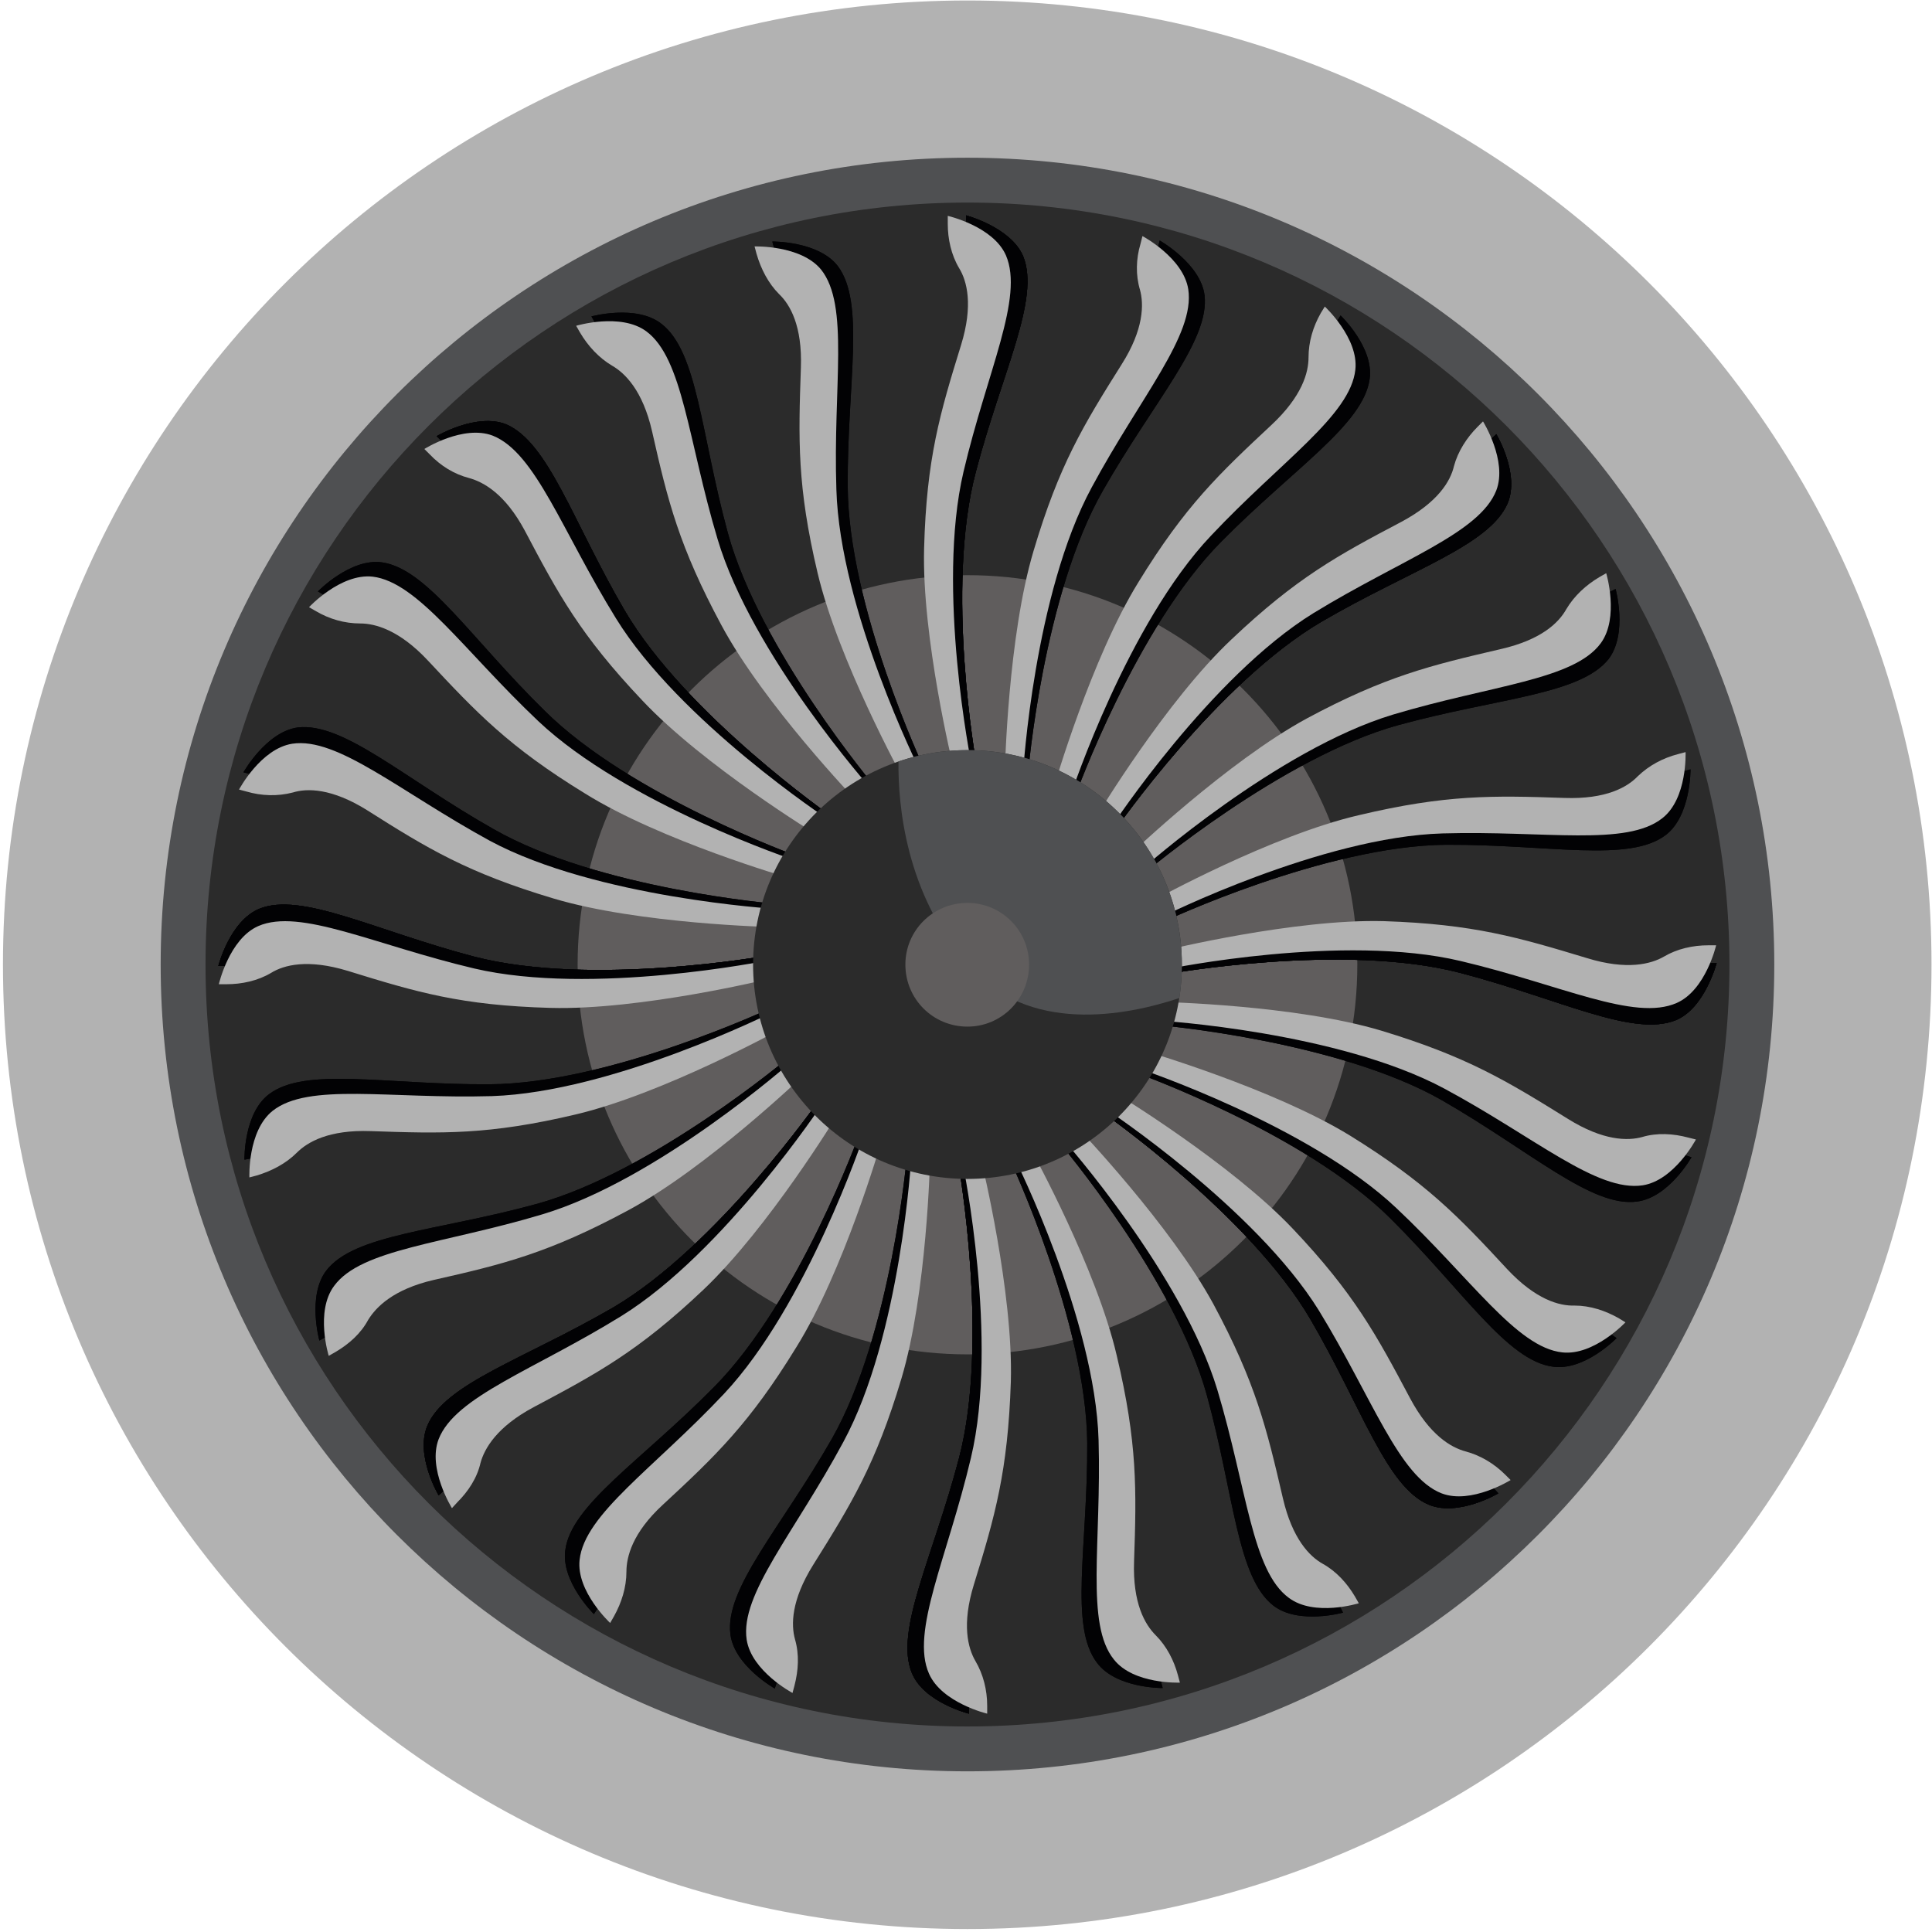 <?xml version="1.0" encoding="UTF-8"?> <svg xmlns="http://www.w3.org/2000/svg" width="392" height="392" viewBox="0 0 392 392" fill="none"> <path d="M0.6 195.7C0.6 87.7 88.2 0.1 196.3 0.1C304.3 0.1 391.9 87.7 391.9 195.7C391.9 303.8 304.3 391.4 196.3 391.4C88.2 391.4 0.6 303.8 0.6 195.7V195.7Z" fill="#B2B2B2"></path> <path d="M32.6 195.7C32.6 105.3 105.9 32 196.3 32C286.7 32 360 105.3 360 195.7C360 286.1 286.7 359.4 196.3 359.4C105.9 359.4 32.6 286.1 32.6 195.7V195.7Z" fill="#4F5052"></path> <path d="M41.7 195.7C41.7 110.3 110.9 41.1 196.3 41.1C281.7 41.1 350.9 110.3 350.9 195.7C350.9 281.1 281.7 350.3 196.3 350.3C110.9 350.3 41.7 281.1 41.7 195.7Z" fill="#2B2B2B"></path> <path d="M117.2 195.7C117.2 152.1 152.6 116.7 196.3 116.7C240 116.7 275.4 152.1 275.4 195.7C275.4 239.4 240 274.8 196.3 274.8C152.6 274.8 117.2 239.4 117.2 195.7Z" fill="#605D5D"></path> <path d="M196 43.7C196 43.7 205.1 46.1 207.6 52C211.1 60.7 203.3 75.5 198 95.7C191.7 119.4 198.1 155 198.1 155L194.4 155.5C194.4 155.5 188.6 129.1 189.6 111C190.5 92.8 193.4 83.8 198 70C200.7 61.9 199.5 57.1 198 54.4C196.5 51.7 195.9 48.5 196 45.3V43.7Z" fill="#020204"></path> <path d="M196.6 347.7C196.6 347.7 187.4 345.4 185 339.4C181.5 330.8 189.3 316 194.6 295.8C200.8 272.1 194.5 236.4 194.5 236.4L198.2 236C198.2 236 204 262.3 203 280.5C202 298.6 199.1 307.7 194.5 321.4C191.8 329.5 193 334.4 194.5 337C196.1 339.8 196.7 343 196.6 346.1V347.7Z" fill="#020204"></path> <path d="M348.3 195.4C348.3 195.4 345.9 204.6 340 207C331.3 210.5 316.5 202.7 296.3 197.4C272.6 191.2 237 197.6 237 197.6L236.5 193.8C236.5 193.8 262.9 188 281 189C299.2 190 308.2 192.9 322 197.5C330.1 200.2 334.9 199 337.6 197.5C340.3 196 343.5 195.3 346.7 195.4H348.3Z" fill="#020204"></path> <path d="M44.3 196C44.3 196 46.6 186.9 52.6 184.4C61.2 180.9 76 188.8 96.2 194.1C120 200.3 155.6 193.9 155.6 193.9L156 197.6C156 197.6 129.7 203.4 111.5 202.4C93.4 201.5 84.4 198.6 70.6 194C62.5 191.3 57.6 192.5 55 194C52.2 195.5 49.1 196.1 45.9 196H44.3Z" fill="#020204"></path> <path d="M303.6 88.1C303.6 88.1 308.4 96.1 305.9 102.1C302.2 110.7 286.2 115.6 268.2 126.1C247 138.5 226.4 168.2 226.4 168.2L223.4 165.9C223.4 165.9 237.9 143.2 251.5 131C265 118.9 273.4 114.6 286.4 108.1C294 104.3 296.6 100 297.4 97.1C298.3 94 300.1 91.3 302.4 89.2L303.6 88.1Z" fill="#020204"></path> <path d="M89 303.4C89 303.4 84.2 295.3 86.7 289.3C90.3 280.7 106.3 275.8 124.4 265.3C145.5 252.9 166.2 223.2 166.2 223.2L169.2 225.5C169.2 225.5 154.6 248.3 141.1 260.4C127.6 272.6 119.2 276.9 106.1 283.4C98.6 287.2 96 291.5 95.1 294.4C94.3 297.4 92.5 300.1 90.2 302.3L89 303.4Z" fill="#020204"></path> <path d="M304 303C304 303 295.9 307.8 289.9 305.3C281.3 301.7 276.4 285.7 265.9 267.7C253.5 246.5 223.8 225.8 223.8 225.8L226.1 222.8C226.1 222.8 248.8 237.4 261 250.9C273.1 264.4 277.5 272.8 283.9 285.9C287.7 293.5 292 296 294.9 296.9C298 297.7 300.7 299.5 302.9 301.8L304 303Z" fill="#020204"></path> <path d="M88.6 88.5C88.6 88.5 96.7 83.7 102.7 86.1C111.3 89.8 116.2 105.8 126.7 123.8C139.1 145 168.8 165.7 168.8 165.7L166.5 168.6C166.5 168.6 143.8 154.1 131.6 140.5C119.4 127 115.1 118.6 108.6 105.6C104.8 98 100.5 95.4 97.6 94.6C94.6 93.7 91.9 91.9 89.7 89.6L88.6 88.5Z" fill="#020204"></path> <path d="M196 43.7C196 43.7 205.1 46.1 207.6 52C211.1 60.7 203.3 75.5 198 95.7C191.7 119.4 198.1 155 198.1 155L194.4 155.5C194.4 155.5 188.6 129.1 189.6 111C190.5 92.8 193.4 83.8 198 70C200.7 61.9 199.5 57.1 198 54.4C196.5 51.7 195.9 48.5 196 45.3V43.7Z" fill="#020204"></path> <path d="M196.6 347.7C196.6 347.7 187.4 345.4 185 339.4C181.5 330.8 189.3 316 194.6 295.8C200.8 272.1 194.5 236.4 194.5 236.4L198.2 236C198.2 236 204 262.3 203 280.5C202 298.6 199.1 307.7 194.5 321.4C191.8 329.5 193 334.4 194.5 337C196.1 339.8 196.7 343 196.6 346.1V347.7Z" fill="#020204"></path> <path d="M348.3 195.4C348.3 195.4 345.9 204.6 340 207C331.3 210.5 316.5 202.7 296.3 197.4C272.6 191.2 237 197.6 237 197.6L236.5 193.8C236.5 193.8 262.9 188 281 189C299.2 190 308.2 192.9 322 197.5C330.1 200.2 334.9 199 337.6 197.5C340.3 196 343.5 195.3 346.7 195.4H348.3Z" fill="#020204"></path> <path d="M44.3 196C44.3 196 46.6 186.9 52.6 184.4C61.2 180.9 76 188.8 96.2 194.1C120 200.3 155.6 193.9 155.6 193.9L156 197.6C156 197.6 129.7 203.4 111.5 202.4C93.4 201.5 84.4 198.6 70.6 194C62.5 191.3 57.6 192.5 55 194C52.2 195.5 49.1 196.1 45.9 196H44.3Z" fill="#020204"></path> <path d="M303.6 88.1C303.6 88.1 308.4 96.1 305.9 102.1C302.2 110.7 286.2 115.6 268.2 126.1C247 138.5 226.4 168.2 226.4 168.2L223.4 165.9C223.4 165.9 237.9 143.2 251.5 131C265 118.9 273.4 114.6 286.4 108.1C294 104.3 296.6 100 297.4 97.1C298.3 94 300.1 91.3 302.4 89.2L303.6 88.1Z" fill="#020204"></path> <path d="M89 303.4C89 303.4 84.2 295.3 86.7 289.3C90.3 280.7 106.3 275.8 124.4 265.3C145.5 252.9 166.2 223.2 166.2 223.2L169.2 225.5C169.2 225.5 154.6 248.3 141.1 260.4C127.6 272.6 119.2 276.9 106.1 283.4C98.6 287.2 96 291.5 95.1 294.4C94.3 297.4 92.5 300.1 90.2 302.3L89 303.4Z" fill="#020204"></path> <path d="M304 303C304 303 295.9 307.8 289.9 305.3C281.3 301.7 276.4 285.7 265.9 267.7C253.5 246.5 223.8 225.8 223.8 225.8L226.1 222.8C226.1 222.8 248.8 237.4 261 250.9C273.1 264.4 277.5 272.8 283.9 285.9C287.7 293.5 292 296 294.9 296.9C298 297.7 300.7 299.5 302.9 301.8L304 303Z" fill="#020204"></path> <path d="M88.6 88.5C88.6 88.5 96.7 83.7 102.7 86.1C111.3 89.8 116.2 105.8 126.7 123.8C139.1 145 168.8 165.7 168.8 165.7L166.5 168.6C166.5 168.6 143.8 154.1 131.6 140.5C119.4 127 115.1 118.6 108.6 105.6C104.8 98 100.5 95.4 97.6 94.6C94.6 93.7 91.9 91.9 89.7 89.6L88.6 88.5Z" fill="#020204"></path> <path d="M196 43.7C196 43.7 205.1 46.1 207.6 52C211.1 60.7 203.3 75.5 198 95.7C191.7 119.4 198.1 155 198.1 155L194.4 155.5C194.4 155.5 188.6 129.1 189.6 111C190.5 92.8 193.4 83.8 198 70C200.7 61.9 199.5 57.1 198 54.4C196.5 51.7 195.9 48.5 196 45.3V43.7Z" fill="#020204"></path> <path d="M196.6 347.7C196.6 347.7 187.4 345.4 185 339.4C181.5 330.8 189.3 316 194.6 295.8C200.8 272.1 194.5 236.4 194.5 236.4L198.2 236C198.2 236 204 262.3 203 280.5C202 298.6 199.1 307.7 194.5 321.4C191.8 329.5 193 334.4 194.5 337C196.1 339.8 196.7 343 196.6 346.1V347.7Z" fill="#020204"></path> <path d="M348.3 195.4C348.3 195.4 345.9 204.6 340 207C331.3 210.5 316.5 202.7 296.3 197.4C272.6 191.2 237 197.6 237 197.6L236.5 193.8C236.5 193.8 262.9 188 281 189C299.2 190 308.2 192.9 322 197.5C330.1 200.2 334.9 199 337.6 197.5C340.3 196 343.5 195.3 346.7 195.4H348.3Z" fill="#020204"></path> <path d="M44.3 196C44.3 196 46.6 186.9 52.6 184.4C61.2 180.9 76 188.8 96.2 194.1C120 200.3 155.6 193.9 155.6 193.9L156 197.6C156 197.6 129.7 203.4 111.5 202.4C93.4 201.5 84.4 198.6 70.6 194C62.5 191.3 57.6 192.5 55 194C52.2 195.5 49.1 196.1 45.9 196H44.3Z" fill="#020204"></path> <path d="M303.6 88.1C303.6 88.1 308.4 96.1 305.9 102.1C302.2 110.7 286.2 115.6 268.2 126.1C247 138.5 226.4 168.2 226.4 168.2L223.4 165.9C223.4 165.9 237.9 143.2 251.5 131C265 118.9 273.4 114.6 286.4 108.1C294 104.3 296.6 100 297.4 97.1C298.3 94 300.1 91.3 302.4 89.2L303.6 88.1Z" fill="#020204"></path> <path d="M89 303.4C89 303.4 84.2 295.3 86.7 289.3C90.3 280.7 106.3 275.8 124.4 265.3C145.5 252.9 166.2 223.2 166.2 223.2L169.2 225.5C169.2 225.5 154.6 248.3 141.1 260.4C127.6 272.6 119.2 276.9 106.1 283.4C98.6 287.2 96 291.5 95.1 294.4C94.3 297.4 92.5 300.1 90.2 302.3L89 303.4Z" fill="#020204"></path> <path d="M304 303C304 303 295.9 307.8 289.9 305.3C281.3 301.7 276.4 285.7 265.9 267.7C253.5 246.5 223.8 225.8 223.8 225.8L226.1 222.8C226.1 222.8 248.8 237.4 261 250.9C273.1 264.4 277.5 272.8 283.9 285.9C287.7 293.5 292 296 294.9 296.9C298 297.7 300.7 299.5 302.9 301.8L304 303Z" fill="#020204"></path> <path d="M88.6 88.5C88.6 88.5 96.7 83.7 102.7 86.1C111.3 89.8 116.2 105.8 126.7 123.8C139.1 145 168.8 165.7 168.8 165.7L166.5 168.6C166.5 168.6 143.8 154.1 131.6 140.5C119.4 127 115.1 118.6 108.6 105.6C104.8 98 100.5 95.4 97.6 94.6C94.6 93.7 91.9 91.9 89.7 89.6L88.6 88.5Z" fill="#020204"></path> <path d="M196 43.7C196 43.7 205.1 46.1 207.6 52C211.1 60.7 203.3 75.5 198 95.7C191.7 119.4 198.1 155 198.1 155L194.4 155.5C194.4 155.5 188.6 129.1 189.6 111C190.5 92.8 193.4 83.8 198 70C200.7 61.9 199.5 57.1 198 54.4C196.5 51.7 195.9 48.5 196 45.3V43.7Z" fill="#020204"></path> <path d="M196.6 347.7C196.6 347.7 187.4 345.4 185 339.4C181.5 330.8 189.3 316 194.6 295.8C200.8 272.1 194.5 236.4 194.5 236.4L198.2 236C198.2 236 204 262.3 203 280.5C202 298.6 199.1 307.7 194.5 321.4C191.8 329.5 193 334.4 194.5 337C196.1 339.8 196.7 343 196.6 346.1V347.7Z" fill="#020204"></path> <path d="M348.3 195.4C348.3 195.4 345.9 204.6 340 207C331.3 210.5 316.5 202.7 296.3 197.4C272.6 191.2 237 197.6 237 197.6L236.5 193.8C236.5 193.8 262.9 188 281 189C299.2 190 308.2 192.9 322 197.5C330.1 200.2 334.9 199 337.6 197.5C340.3 196 343.5 195.3 346.7 195.4H348.3Z" fill="#020204"></path> <path d="M44.3 196C44.3 196 46.6 186.9 52.6 184.4C61.2 180.9 76 188.8 96.2 194.1C120 200.3 155.6 193.9 155.6 193.9L156 197.6C156 197.6 129.7 203.4 111.5 202.4C93.4 201.5 84.4 198.6 70.6 194C62.5 191.3 57.6 192.5 55 194C52.2 195.5 49.1 196.1 45.9 196H44.3Z" fill="#020204"></path> <path d="M303.6 88.1C303.6 88.1 308.4 96.1 305.9 102.1C302.2 110.7 286.2 115.6 268.2 126.1C247 138.5 226.4 168.2 226.4 168.2L223.4 165.9C223.4 165.9 237.9 143.2 251.5 131C265 118.9 273.4 114.6 286.4 108.1C294 104.3 296.6 100 297.4 97.1C298.3 94 300.1 91.3 302.4 89.2L303.6 88.1Z" fill="#020204"></path> <path d="M89 303.4C89 303.4 84.2 295.3 86.7 289.3C90.3 280.7 106.3 275.8 124.4 265.3C145.5 252.9 166.2 223.2 166.2 223.2L169.2 225.5C169.2 225.5 154.6 248.3 141.1 260.4C127.6 272.6 119.2 276.9 106.1 283.4C98.6 287.2 96 291.5 95.1 294.4C94.3 297.4 92.5 300.1 90.2 302.3L89 303.4Z" fill="#020204"></path> <path d="M304 303C304 303 295.9 307.8 289.9 305.3C281.3 301.7 276.4 285.7 265.9 267.7C253.5 246.5 223.8 225.8 223.8 225.8L226.1 222.8C226.1 222.8 248.8 237.4 261 250.9C273.1 264.4 277.5 272.8 283.9 285.9C287.7 293.5 292 296 294.9 296.9C298 297.7 300.7 299.5 302.9 301.8L304 303Z" fill="#020204"></path> <path d="M88.6 88.5C88.6 88.5 96.7 83.7 102.7 86.1C111.3 89.8 116.2 105.8 126.7 123.8C139.1 145 168.8 165.7 168.8 165.7L166.5 168.6C166.5 168.6 143.8 154.1 131.6 140.5C119.4 127 115.1 118.6 108.6 105.6C104.8 98 100.5 95.4 97.6 94.6C94.6 93.7 91.9 91.9 89.7 89.6L88.6 88.5Z" fill="#020204"></path> <path d="M120 64.2C120 64.2 129.1 61.7 134.2 65.7C141.6 71.4 142.2 88.1 147.7 108.2C154.2 131.9 177.5 159.6 177.5 159.6L174.5 161.8C174.5 161.8 156.3 141.9 148.1 125.7C139.8 109.5 137.8 100.2 134.9 86C133.2 77.6 129.8 74 127.2 72.5C124.5 70.8 122.3 68.4 120.8 65.6L120 64.2Z" fill="#020204"></path> <path d="M272.5 327.2C272.5 327.2 263.5 329.7 258.4 325.8C251 320.1 250.4 303.3 244.9 283.2C238.4 259.5 215 231.9 215 231.9L218.1 229.6C218.1 229.6 236.2 249.5 244.5 265.8C252.7 282 254.7 291.2 257.6 305.5C259.3 313.8 262.8 317.4 265.4 319C268.1 320.6 270.2 323 271.8 325.8L272.5 327.2Z" fill="#020204"></path> <path d="M327.8 119.5C327.8 119.5 330.3 128.5 326.4 133.7C320.6 141 303.9 141.6 283.8 147.1C260.1 153.6 232.4 177 232.4 177L230.2 173.9C230.2 173.9 250.1 155.8 266.3 147.5C282.5 139.3 291.8 137.3 306 134.4C314.4 132.7 318 129.2 319.5 126.6C321.2 123.9 323.6 121.8 326.4 120.2L327.8 119.5Z" fill="#020204"></path> <path d="M64.8 272C64.8 272 62.3 262.9 66.2 257.8C71.9 250.4 88.7 249.8 108.8 244.3C132.5 237.8 160.1 214.5 160.1 214.5L162.4 217.5C162.4 217.5 142.5 235.7 126.3 243.9C110 252.2 100.8 254.2 86.5 257.1C78.2 258.8 74.6 262.2 73 264.8C71.4 267.5 69 269.7 66.2 271.2L64.8 272Z" fill="#020204"></path> <path d="M235.3 48.8C235.3 48.8 243.6 53.5 244.4 59.9C245.5 69.1 234.1 81.4 223.8 99.5C211.6 120.8 208.6 156.9 208.6 156.9L204.8 156.3C204.8 156.3 206.1 129.4 211.7 112.1C217.4 94.8 222.5 86.9 230.5 74.7C235.2 67.7 235.3 62.6 234.6 59.7C233.8 56.6 234 53.4 234.9 50.4L235.3 48.8Z" fill="#020204"></path> <path d="M157.2 342.6C157.2 342.6 149 338 148.2 331.6C147 322.3 158.4 310.1 168.8 291.9C180.9 270.6 184 234.6 184 234.6L187.7 235.1C187.7 235.1 186.5 262 180.8 279.3C175.2 296.6 170.1 304.6 162 316.7C157.4 323.8 157.3 328.8 158 331.7C158.8 334.8 158.6 338 157.7 341.1L157.2 342.6Z" fill="#020204"></path> <path d="M343.2 234.8C343.2 234.8 338.6 243 332.1 243.8C322.9 245 310.6 233.6 292.5 223.2C271.2 211.1 235.1 208 235.1 208L235.7 204.3C235.7 204.3 262.6 205.5 279.9 211.2C297.2 216.8 305.1 221.9 317.3 230C324.3 234.6 329.4 234.7 332.3 234C335.4 233.2 338.6 233.4 341.6 234.3L343.2 234.8Z" fill="#020204"></path> <path d="M49.4 156.7C49.4 156.7 54 148.5 60.4 147.6C69.7 146.5 81.9 157.9 100.1 168.2C121.4 180.4 157.5 183.4 157.5 183.4L156.9 187.2C156.9 187.2 130 185.9 112.7 180.3C95.4 174.6 87.4 169.5 75.3 161.5C68.2 156.8 63.2 156.7 60.3 157.4C57.2 158.2 54 158 50.9 157.1L49.4 156.7Z" fill="#020204"></path> <path d="M120 64.2C120 64.2 129.1 61.7 134.2 65.7C141.6 71.4 142.2 88.1 147.7 108.2C154.2 131.9 177.5 159.6 177.5 159.6L174.5 161.8C174.5 161.8 156.3 141.9 148.1 125.7C139.8 109.5 137.8 100.2 134.9 86C133.2 77.6 129.8 74 127.2 72.5C124.5 70.8 122.3 68.4 120.8 65.6L120 64.2Z" fill="#020204"></path> <path d="M272.5 327.2C272.5 327.2 263.5 329.7 258.4 325.8C251 320.1 250.4 303.3 244.9 283.2C238.4 259.5 215 231.9 215 231.9L218.1 229.6C218.1 229.6 236.2 249.5 244.5 265.8C252.7 282 254.7 291.2 257.6 305.5C259.3 313.8 262.8 317.4 265.4 319C268.1 320.6 270.2 323 271.8 325.8L272.5 327.2Z" fill="#020204"></path> <path d="M327.8 119.5C327.8 119.5 330.3 128.5 326.4 133.7C320.6 141 303.9 141.6 283.8 147.1C260.1 153.6 232.4 177 232.4 177L230.2 173.9C230.2 173.9 250.1 155.8 266.3 147.5C282.5 139.3 291.8 137.3 306 134.4C314.4 132.7 318 129.2 319.5 126.6C321.2 123.9 323.6 121.8 326.4 120.2L327.8 119.5Z" fill="#020204"></path> <path d="M64.8 272C64.8 272 62.3 262.9 66.2 257.8C71.9 250.4 88.7 249.8 108.8 244.3C132.5 237.8 160.1 214.5 160.1 214.5L162.4 217.5C162.4 217.5 142.5 235.7 126.3 243.9C110 252.2 100.8 254.2 86.5 257.1C78.2 258.8 74.6 262.2 73 264.8C71.4 267.5 69 269.7 66.2 271.2L64.8 272Z" fill="#020204"></path> <path d="M235.3 48.8C235.3 48.8 243.6 53.5 244.4 59.9C245.5 69.1 234.1 81.4 223.8 99.5C211.6 120.8 208.6 156.9 208.6 156.9L204.8 156.3C204.8 156.3 206.1 129.4 211.7 112.1C217.4 94.8 222.5 86.9 230.5 74.7C235.2 67.7 235.3 62.6 234.6 59.7C233.8 56.6 234 53.4 234.9 50.4L235.3 48.8Z" fill="#020204"></path> <path d="M157.2 342.6C157.2 342.6 149 338 148.2 331.6C147 322.3 158.4 310.1 168.8 291.9C180.9 270.6 184 234.6 184 234.6L187.7 235.1C187.7 235.1 186.5 262 180.8 279.3C175.2 296.6 170.1 304.6 162 316.7C157.4 323.8 157.3 328.8 158 331.7C158.8 334.8 158.6 338 157.7 341.1L157.2 342.6Z" fill="#020204"></path> <path d="M343.2 234.8C343.2 234.8 338.6 243 332.1 243.8C322.9 245 310.6 233.6 292.5 223.2C271.2 211.1 235.1 208 235.1 208L235.7 204.3C235.7 204.3 262.6 205.5 279.9 211.2C297.2 216.8 305.1 221.9 317.3 230C324.3 234.6 329.4 234.7 332.3 234C335.4 233.2 338.6 233.4 341.6 234.3L343.2 234.8Z" fill="#020204"></path> <path d="M49.4 156.7C49.4 156.7 54 148.5 60.4 147.6C69.7 146.5 81.9 157.9 100.1 168.2C121.4 180.4 157.5 183.4 157.5 183.4L156.9 187.2C156.9 187.2 130 185.9 112.7 180.3C95.4 174.6 87.4 169.5 75.3 161.5C68.2 156.8 63.2 156.7 60.3 157.4C57.2 158.2 54 158 50.9 157.1L49.4 156.7Z" fill="#020204"></path> <path d="M64.5 120C64.5 120 71.1 113.2 77.5 114.1C86.7 115.4 95.6 129.6 110.5 144.2C127.9 161.5 162 173.8 162 173.8L160.5 177.3C160.5 177.3 134.8 169.1 119.5 159.2C104.3 149.2 97.9 142.2 88.3 131.3C82.7 125 77.8 123.6 74.8 123.5C71.6 123.5 68.6 122.5 65.9 120.8L64.5 120Z" fill="#020204"></path> <path d="M328 271.5C328 271.5 321.5 278.2 315.1 277.3C305.8 276.1 296.9 261.9 282.1 247.2C264.7 229.9 230.6 217.7 230.6 217.7L232.1 214.2C232.1 214.2 257.8 222.3 273 232.3C288.3 242.2 294.7 249.2 304.3 260.1C309.9 266.5 314.7 267.8 317.8 267.9C320.9 268 324 269 326.7 270.6L328 271.5Z" fill="#020204"></path> <path d="M272 64C272 64 278.8 70.5 277.9 76.9C276.6 86.2 262.4 95.1 247.8 109.9C230.5 127.3 218.2 161.4 218.2 161.4L214.7 159.9C214.7 159.9 222.9 134.2 232.8 119C242.8 103.7 249.8 97.4 260.7 87.7C267 82.1 268.4 77.3 268.5 74.2C268.5 71.1 269.6 68 271.2 65.3L272 64Z" fill="#020204"></path> <path d="M120.5 327.5C120.5 327.5 113.8 320.9 114.7 314.5C115.9 305.3 130.1 296.4 144.8 281.5C162.1 264.1 174.4 230 174.4 230L177.8 231.5C177.8 231.5 169.7 257.2 159.7 272.5C149.8 287.7 142.8 294.1 131.9 303.7C125.5 309.3 124.2 314.2 124.1 317.2C124.1 320.4 123 323.4 121.4 326.1L120.5 327.5Z" fill="#020204"></path> <path d="M156.7 49C156.7 49 166.1 48.9 170 54C175.6 61.5 171.9 77.8 172 98.6C172.1 123.2 187.5 155.9 187.5 155.9L184 157.3C184 157.3 171.6 133.4 167.9 115.6C164.1 97.8 164.6 88.3 165.4 73.8C166 65.4 163.5 61 161.4 58.8C159.2 56.5 157.8 53.6 157.1 50.5L156.7 49Z" fill="#020204"></path> <path d="M235.9 342.5C235.9 342.5 226.5 342.6 222.6 337.4C216.9 330 220.7 313.7 220.6 292.8C220.4 268.3 205 235.5 205 235.5L208.6 234.1C208.6 234.1 221 258.1 224.7 275.8C228.5 293.6 228 303.1 227.1 317.6C226.6 326.1 229 330.5 231.2 332.7C233.3 334.9 234.8 337.8 235.5 340.9L235.9 342.5Z" fill="#020204"></path> <path d="M343 156.1C343 156.1 343.1 165.5 338 169.4C330.6 175.1 314.2 171.3 293.4 171.4C268.8 171.6 236.1 187 236.1 187L234.7 183.4C234.7 183.4 258.6 171 276.4 167.3C294.2 163.5 303.7 164 318.2 164.9C326.6 165.4 331 163 333.2 160.9C335.5 158.7 338.4 157.2 341.5 156.5L343 156.1Z" fill="#020204"></path> <path d="M49.6 235.3C49.6 235.3 49.4 225.9 54.6 222C62 216.4 78.3 220.1 99.2 220C123.7 219.9 156.5 204.5 156.5 204.5L157.9 208C157.9 208 134 220.4 116.2 224.2C98.4 227.9 88.9 227.5 74.4 226.6C65.9 226.1 61.5 228.5 59.3 230.6C57.1 232.8 54.2 234.2 51.1 235L49.6 235.3Z" fill="#020204"></path> <path d="M64.5 120C64.5 120 71.1 113.2 77.5 114.1C86.7 115.4 95.6 129.6 110.5 144.2C127.9 161.5 162 173.8 162 173.8L160.5 177.3C160.5 177.3 134.8 169.1 119.5 159.2C104.3 149.2 97.9 142.2 88.3 131.3C82.7 125 77.8 123.6 74.8 123.5C71.6 123.5 68.6 122.5 65.9 120.8L64.5 120Z" fill="#020204"></path> <path d="M328 271.5C328 271.5 321.5 278.2 315.1 277.3C305.8 276.1 296.9 261.9 282.1 247.2C264.7 229.9 230.6 217.7 230.6 217.7L232.1 214.2C232.1 214.2 257.8 222.3 273 232.3C288.3 242.2 294.7 249.2 304.3 260.1C309.9 266.5 314.7 267.8 317.8 267.9C320.9 268 324 269 326.7 270.6L328 271.5Z" fill="#020204"></path> <path d="M272 64C272 64 278.8 70.5 277.9 76.9C276.6 86.2 262.4 95.1 247.8 109.9C230.5 127.3 218.2 161.4 218.2 161.4L214.7 159.9C214.7 159.9 222.9 134.2 232.8 119C242.8 103.7 249.8 97.4 260.7 87.7C267 82.1 268.4 77.3 268.5 74.2C268.5 71.1 269.6 68 271.2 65.3L272 64Z" fill="#020204"></path> <path d="M120.5 327.5C120.5 327.5 113.8 320.9 114.7 314.5C115.9 305.3 130.1 296.4 144.8 281.5C162.1 264.1 174.4 230 174.4 230L177.8 231.5C177.8 231.5 169.7 257.2 159.7 272.5C149.8 287.7 142.8 294.1 131.9 303.7C125.5 309.3 124.2 314.2 124.1 317.2C124.1 320.4 123 323.4 121.4 326.1L120.5 327.5Z" fill="#020204"></path> <path d="M156.7 49C156.7 49 166.1 48.9 170 54C175.6 61.5 171.9 77.8 172 98.6C172.1 123.2 187.5 155.9 187.5 155.9L184 157.3C184 157.3 171.6 133.4 167.9 115.6C164.1 97.8 164.6 88.3 165.4 73.8C166 65.4 163.5 61 161.4 58.8C159.2 56.5 157.8 53.6 157.1 50.5L156.7 49Z" fill="#020204"></path> <path d="M235.9 342.5C235.9 342.5 226.5 342.6 222.6 337.4C216.9 330 220.7 313.7 220.6 292.8C220.4 268.3 205 235.5 205 235.5L208.6 234.1C208.6 234.1 221 258.1 224.7 275.8C228.5 293.6 228 303.1 227.1 317.6C226.6 326.1 229 330.5 231.2 332.7C233.3 334.9 234.8 337.8 235.5 340.9L235.9 342.5Z" fill="#020204"></path> <path d="M343 156.1C343 156.1 343.1 165.5 338 169.4C330.6 175.1 314.2 171.3 293.4 171.4C268.8 171.6 236.1 187 236.1 187L234.7 183.4C234.7 183.4 258.6 171 276.4 167.3C294.2 163.5 303.7 164 318.2 164.9C326.6 165.4 331 163 333.2 160.9C335.5 158.7 338.4 157.2 341.5 156.5L343 156.1Z" fill="#020204"></path> <path d="M49.6 235.3C49.6 235.3 49.4 225.9 54.6 222C62 216.4 78.3 220.1 99.2 220C123.7 219.9 156.5 204.5 156.5 204.5L157.9 208C157.9 208 134 220.4 116.2 224.2C98.4 227.9 88.9 227.5 74.4 226.6C65.9 226.1 61.5 228.5 59.3 230.6C57.1 232.8 54.2 234.2 51.1 235L49.6 235.3Z" fill="#020204"></path> <path d="M192.3 43.8C192.3 43.8 201.5 45.9 204.1 51.8C207.8 60.4 200.3 75.3 195.5 95.7C189.9 119.5 197.1 155 197.1 155L193.4 155.5C193.4 155.5 187 129.3 187.5 111.2C188 93 190.7 83.9 195 70C197.5 61.9 196.2 57 194.6 54.4C193 51.7 192.3 48.5 192.3 45.4V43.8Z" fill="#B2B2B2"></path> <path d="M200.3 347.7C200.3 347.7 191.1 345.5 188.5 339.6C184.7 331.1 192.2 316.1 197 295.8C202.7 271.9 195.4 236.4 195.4 236.4L199.2 235.9C199.2 235.9 205.6 262.1 205.1 280.3C204.5 298.5 201.9 307.6 197.6 321.5C195.1 329.6 196.4 334.4 197.9 337C199.5 339.7 200.3 342.9 200.3 346.1V347.7Z" fill="#B2B2B2"></path> <path d="M348.2 191.8C348.2 191.8 346.1 200.9 340.2 203.5C331.6 207.3 316.7 199.8 296.4 195C272.5 189.3 237 196.6 237 196.6L236.5 192.8C236.5 192.8 262.7 186.4 280.8 186.9C299 187.5 308.1 190.2 322 194.4C330.1 196.9 335 195.6 337.6 194.1C340.3 192.5 343.5 191.8 346.6 191.8H348.2Z" fill="#B2B2B2"></path> <path d="M44.4 199.7C44.4 199.7 46.5 190.5 52.4 187.9C60.9 184.2 75.9 191.7 96.2 196.5C120.1 202.1 155.6 194.9 155.6 194.9L156.1 198.6C156.1 198.6 129.9 205 111.7 204.5C93.5 204 84.5 201.3 70.6 197C62.4 194.5 57.6 195.8 55 197.4C52.3 199 49.1 199.7 45.9 199.7H44.4Z" fill="#B2B2B2"></path> <path d="M300.9 85.5C300.9 85.5 305.9 93.5 303.6 99.5C300.2 108.2 284.3 113.5 266.5 124.4C245.6 137.3 225.7 167.5 225.7 167.5L222.7 165.3C222.7 165.3 236.6 142.2 249.9 129.7C263.1 117.2 271.4 112.7 284.3 105.9C291.8 101.9 294.3 97.6 295 94.6C295.8 91.6 297.6 88.8 299.8 86.6L300.9 85.5Z" fill="#B2B2B2"></path> <path d="M91.7 306C91.7 306 86.7 298 89 292C92.4 283.3 108.3 278 126.1 267C146.9 254.1 166.9 223.9 166.9 223.9L169.9 226.2C169.9 226.2 155.9 249.2 142.7 261.7C129.5 274.2 121.1 278.7 108.3 285.5C100.8 289.5 98.3 293.9 97.5 296.8C96.8 299.9 95 302.6 92.8 304.8L91.7 306Z" fill="#B2B2B2"></path> <path d="M306.5 300.3C306.5 300.3 298.5 305.3 292.5 303C283.8 299.6 278.5 283.7 267.6 265.9C254.7 245.1 224.5 225.1 224.5 225.1L226.8 222.1C226.8 222.1 249.8 236.1 262.3 249.3C274.8 262.5 279.3 270.9 286.1 283.7C290.1 291.2 294.4 293.7 297.4 294.5C300.4 295.3 303.2 297 305.4 299.2L306.5 300.3Z" fill="#B2B2B2"></path> <path d="M86.1 91.1C86.1 91.1 94 86.1 100 88.4C108.7 91.9 114 107.7 125 125.5C137.9 146.4 168.1 166.3 168.1 166.3L165.8 169.4C165.8 169.4 142.8 155.4 130.3 142.1C117.8 128.9 113.3 120.6 106.5 107.7C102.5 100.2 98.1 97.8 95.2 97C92.1 96.2 89.4 94.5 87.2 92.2L86.1 91.1Z" fill="#B2B2B2"></path> <path d="M116.9 66.1C116.9 66.1 125.9 63.4 131.1 67.2C138.6 72.7 139.6 89.4 145.6 109.4C152.6 132.9 176.7 160 176.7 160L173.7 162.4C173.7 162.4 155 142.9 146.4 126.9C137.8 110.9 135.5 101.7 132.3 87.5C130.4 79.2 126.8 75.7 124.2 74.2C121.5 72.6 119.3 70.2 117.7 67.5L116.9 66.1Z" fill="#B2B2B2"></path> <path d="M275.7 325.3C275.7 325.3 266.7 328.1 261.5 324.2C254 318.7 253 302 247 282C239.9 258.5 215.9 231.4 215.9 231.4L218.9 229.1C218.9 229.1 237.5 248.6 246.2 264.6C254.8 280.6 257 289.8 260.3 304C262.2 312.2 265.7 315.8 268.4 317.3C271.1 318.8 273.3 321.2 274.9 323.9L275.7 325.3Z" fill="#B2B2B2"></path> <path d="M325.9 116.3C325.9 116.3 328.6 125.3 324.8 130.5C319.3 138 302.6 139 282.6 145C259.1 152.1 232 176.1 232 176.1L229.6 173.1C229.6 173.1 249.1 154.5 265.1 145.8C281.1 137.2 290.3 135 304.5 131.7C312.8 129.8 316.3 126.3 317.8 123.6C319.4 120.9 321.8 118.7 324.5 117.1L325.9 116.3Z" fill="#B2B2B2"></path> <path d="M66.7 275.1C66.7 275.1 63.9 266.1 67.8 260.9C73.3 253.4 90 252.4 110 246.4C133.5 239.4 160.6 215.4 160.6 215.4L162.9 218.3C162.9 218.3 143.4 237 127.4 245.6C111.4 254.2 102.2 256.5 88 259.7C79.8 261.6 76.3 265.2 74.7 267.8C73.2 270.6 70.8 272.7 68.1 274.3L66.7 275.1Z" fill="#B2B2B2"></path> <path d="M231.8 47.9C231.8 47.9 240.1 52.3 241.1 58.7C242.5 68 231.4 80.5 221.5 98.9C209.8 120.5 207.6 156.6 207.6 156.6L203.9 156.2C203.9 156.2 204.5 129.2 209.7 111.8C214.9 94.3 219.8 86.3 227.6 73.9C232.1 66.8 232.1 61.7 231.3 58.8C230.4 55.8 230.5 52.5 231.4 49.5L231.8 47.9Z" fill="#B2B2B2"></path> <path d="M160.8 343.5C160.8 343.5 152.5 339.1 151.5 332.7C150.1 323.5 161.2 311 171.1 292.6C182.8 271 184.9 234.8 184.9 234.8L188.7 235.3C188.7 235.3 188.1 262.3 182.9 279.7C177.7 297.1 172.7 305.2 165 317.5C160.5 324.7 160.5 329.7 161.3 332.6C162.2 335.7 162 338.9 161.2 342L160.8 343.5Z" fill="#B2B2B2"></path> <path d="M344.1 231.2C344.1 231.2 339.7 239.5 333.3 240.5C324 241.9 311.5 230.8 293.1 220.9C271.5 209.3 235.4 207.1 235.4 207.1L235.9 203.3C235.9 203.3 262.8 203.9 280.2 209.1C297.7 214.4 305.7 219.3 318.1 227C325.3 231.5 330.3 231.5 333.2 230.7C336.2 229.8 339.5 230 342.5 230.8L344.1 231.2Z" fill="#B2B2B2"></path> <path d="M48.5 160.2C48.5 160.2 52.9 151.9 59.3 150.9C68.5 149.5 81.1 160.6 99.4 170.6C121 182.2 157.2 184.4 157.2 184.4L156.7 188.1C156.7 188.1 129.7 187.5 112.3 182.3C94.9 177.1 86.8 172.2 74.5 164.4C67.3 159.9 62.3 159.9 59.4 160.8C56.3 161.6 53.1 161.5 50 160.6L48.5 160.2Z" fill="#B2B2B2"></path> <path d="M62.7 123.2C62.7 123.2 69.1 116.3 75.6 117C84.8 118.1 94.1 132 109.2 146.3C127.1 163.2 161.4 174.6 161.4 174.6L160 178.1C160 178.1 134.1 170.6 118.7 161C103.2 151.5 96.7 144.6 86.8 134C81 127.8 76.1 126.5 73.1 126.5C69.9 126.5 66.8 125.6 64.1 124L62.7 123.2Z" fill="#B2B2B2"></path> <path d="M329.8 268.3C329.8 268.3 323.4 275.1 317 274.4C307.7 273.4 298.5 259.4 283.3 245.1C265.5 228.3 231.1 216.8 231.1 216.8L232.5 213.3C232.5 213.3 258.4 220.9 273.9 230.4C289.4 240 295.9 246.8 305.8 257.5C311.6 263.7 316.4 265 319.5 264.9C322.6 264.9 325.7 265.9 328.5 267.5L329.8 268.3Z" fill="#B2B2B2"></path> <path d="M268.8 62.2C268.8 62.2 275.7 68.6 275 75C274 84.3 260 93.5 245.7 108.7C228.8 126.5 217.4 160.9 217.4 160.9L213.9 159.5C213.9 159.5 221.4 133.6 231 118.1C240.5 102.6 247.4 96.1 258 86.2C264.2 80.4 265.5 75.6 265.5 72.5C265.5 69.4 266.4 66.3 268 63.5L268.8 62.2Z" fill="#B2B2B2"></path> <path d="M123.8 329.3C123.8 329.3 116.9 322.9 117.6 316.5C118.6 307.2 132.6 298 146.9 282.8C163.7 264.9 175.2 230.6 175.2 230.6L178.7 232C178.7 232 171.2 257.9 161.6 273.3C152.1 288.8 145.2 295.4 134.5 305.3C128.3 311 127.1 315.9 127.1 318.9C127.1 322.1 126.1 325.2 124.6 327.9L123.8 329.3Z" fill="#B2B2B2"></path> <path d="M153.1 50C153.1 50 162.5 49.7 166.6 54.7C172.4 62 169 78.4 169.7 99.3C170.4 123.8 186.6 156.2 186.6 156.2L183.1 157.7C183.1 157.7 170.1 134 165.9 116.3C161.7 98.6 162 89.1 162.5 74.6C162.8 66.1 160.3 61.8 158.1 59.7C155.9 57.5 154.4 54.6 153.5 51.5L153.1 50Z" fill="#B2B2B2"></path> <path d="M239.4 341.4C239.4 341.4 230 341.8 226 336.7C220.2 329.5 223.5 313.1 222.9 292.2C222.2 267.7 206 235.3 206 235.3L209.5 233.8C209.5 233.8 222.5 257.4 226.6 275.1C230.8 292.8 230.6 302.3 230.1 316.8C229.8 325.3 232.3 329.6 234.5 331.8C236.7 334 238.2 336.9 239 339.9L239.4 341.4Z" fill="#B2B2B2"></path> <path d="M342 152.6C342 152.6 342.4 162 337.3 166C330 171.8 313.6 168.5 292.7 169.1C268.2 169.8 235.8 186 235.8 186L234.4 182.5C234.4 182.5 258 169.5 275.7 165.4C293.4 161.2 302.9 161.4 317.4 161.9C325.9 162.2 330.2 159.7 332.3 157.5C334.6 155.3 337.4 153.8 340.5 153L342 152.6Z" fill="#B2B2B2"></path> <path d="M50.6 238.9C50.6 238.9 50.2 229.5 55.3 225.4C62.6 219.6 79 223 99.8 222.4C124.3 221.6 156.7 205.4 156.7 205.4L158.2 208.9C158.2 208.9 134.6 221.9 116.9 226.1C99.2 230.3 89.7 230 75.2 229.5C66.7 229.2 62.4 231.7 60.2 233.9C58 236.1 55.1 237.6 52.1 238.5L50.6 238.9Z" fill="#B2B2B2"></path> <path d="M152.8 195.7C152.8 171.7 172.3 152.2 196.3 152.2C220.3 152.2 239.8 171.7 239.8 195.7C239.8 219.8 220.3 239.2 196.3 239.2C172.3 239.2 152.8 219.8 152.8 195.7Z" fill="#2B2B2B"></path> <path d="M239.3 202.5C228.5 206.1 208.6 210 196.3 195.7C183.8 181.3 182.2 163.5 182.3 154.5C186.7 153 191.4 152.2 196.3 152.2C220.3 152.2 239.8 171.7 239.8 195.7C239.8 198.033 239.633 200.3 239.3 202.5Z" fill="#4F5052"></path> <path d="M183.7 195.7C183.7 188.8 189.3 183.2 196.3 183.2C203.2 183.2 208.8 188.8 208.8 195.7C208.8 202.7 203.2 208.3 196.3 208.3C189.3 208.3 183.7 202.7 183.7 195.7V195.7Z" fill="#605D5D"></path> </svg> 